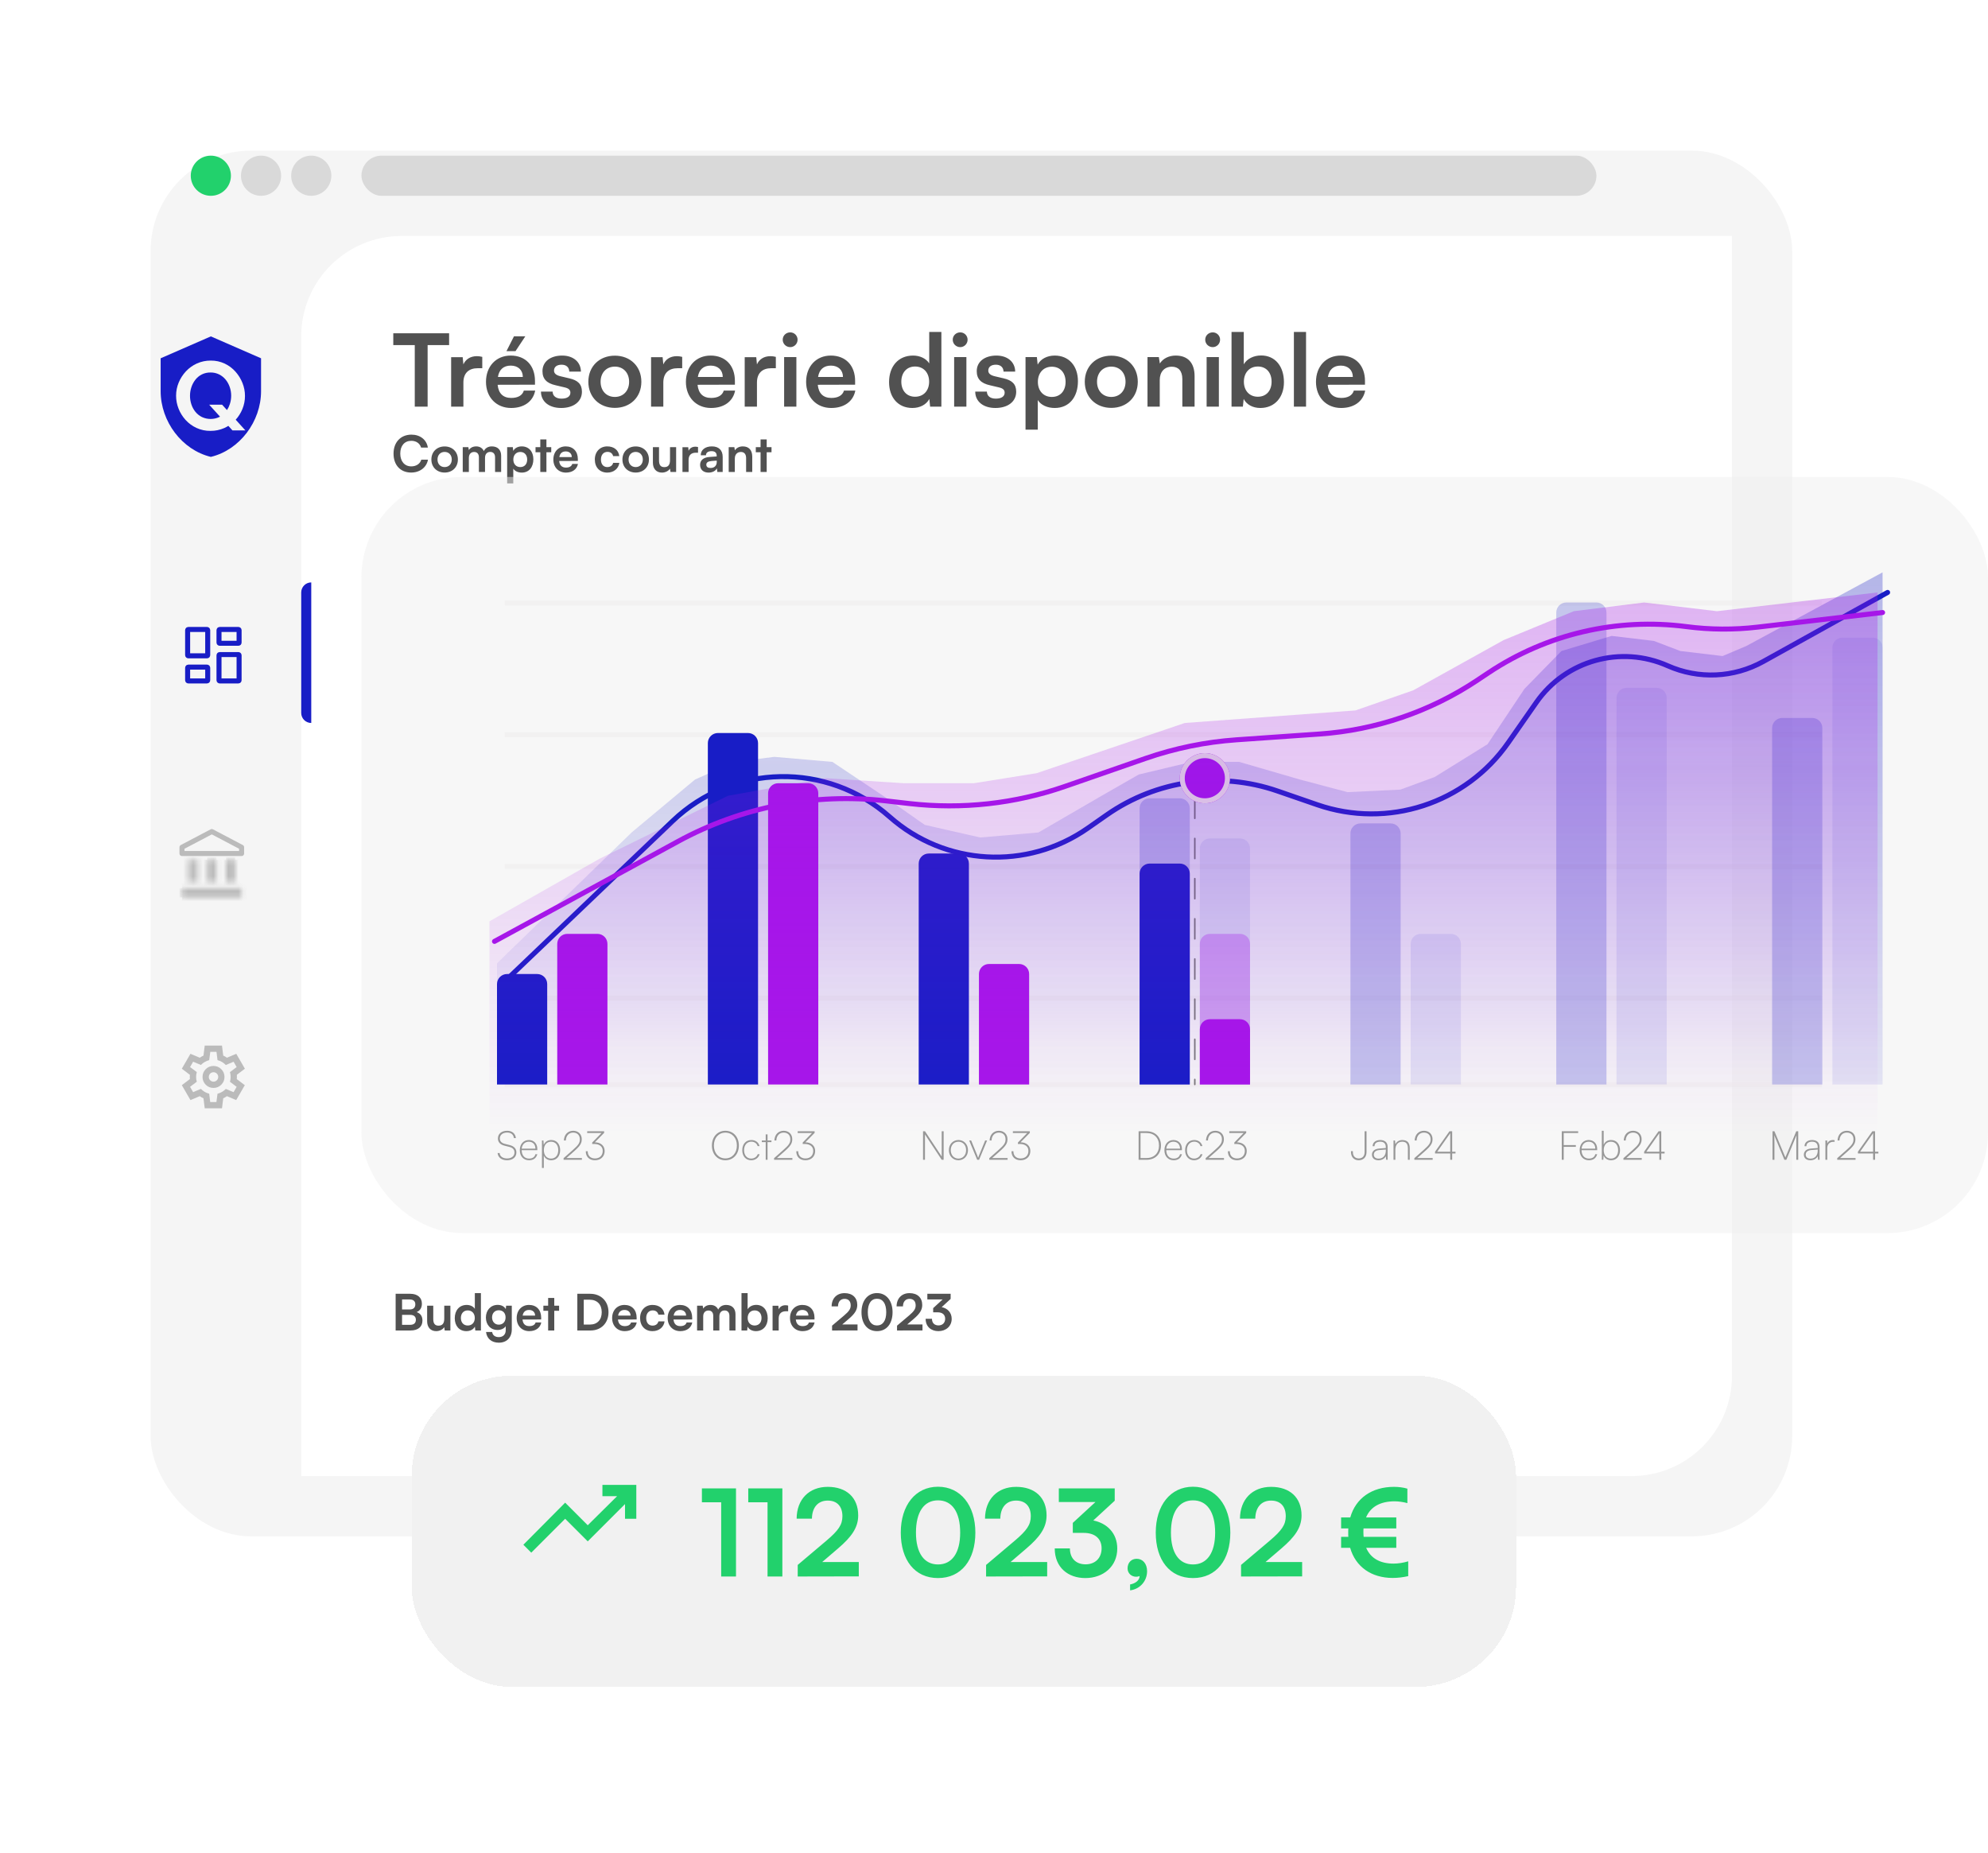<svg width="396" height="369" viewBox="0 0 396 369" fill="none" xmlns="http://www.w3.org/2000/svg">
<g filter="url(#filter0_d_93_10824)">
<rect x="20" y="20" width="327" height="276" rx="20" fill="#F5F5F5"/>
</g>
<g filter="url(#filter1_d_93_10824)">
<path d="M62 69C62 57.954 70.954 49 82 49H347V276C347 287.046 338.046 296 327 296H62V69Z" fill="white"/>
</g>
<path d="M78.81 265H81.77C83.28 265 84.15 264.27 84.15 263.02C84.15 262.17 83.76 261.59 82.99 261.34C83.68 261.05 84.04 260.47 84.04 259.66C84.04 258.44 83.16 257.69 81.72 257.69H78.81V265ZM81.61 258.82C82.33 258.82 82.73 259.16 82.73 259.79C82.73 260.44 82.34 260.81 81.64 260.81H80.09V258.82H81.61ZM81.72 261.89C82.43 261.89 82.84 262.24 82.84 262.86C82.84 263.52 82.44 263.87 81.72 263.87H80.09V261.89H81.72ZM88.494 260.06V262.65C88.494 263.59 88.124 264.04 87.354 264.04C86.674 264.04 86.304 263.66 86.304 262.72V260.06H85.084V263.15C85.084 264.36 85.754 265.13 86.894 265.13C87.554 265.13 88.194 264.81 88.494 264.34L88.584 265H89.714V260.06H88.494ZM92.906 265.13C93.656 265.13 94.296 264.8 94.596 264.23L94.676 265H95.796V257.56H94.586V260.69C94.276 260.2 93.666 259.91 92.976 259.91C91.486 259.91 90.586 261.01 90.586 262.55C90.586 264.08 91.476 265.13 92.906 265.13ZM93.176 264.01C92.326 264.01 91.806 263.39 91.806 262.51C91.806 261.63 92.326 261 93.176 261C94.026 261 94.576 261.62 94.576 262.51C94.576 263.4 94.026 264.01 93.176 264.01ZM96.787 262.42C96.787 263.85 97.707 264.9 99.108 264.9C99.817 264.9 100.428 264.61 100.738 264.15V264.97C100.738 265.79 100.198 266.32 99.358 266.32C98.608 266.32 98.118 265.94 98.037 265.3H96.817C96.968 266.62 97.938 267.43 99.358 267.43C100.958 267.43 101.947 266.4 101.947 264.75V260.06H100.818L100.748 260.74C100.458 260.21 99.877 259.9 99.138 259.9C97.728 259.9 96.787 260.98 96.787 262.42ZM98.017 262.39C98.017 261.58 98.537 260.97 99.347 260.97C100.198 260.97 100.708 261.55 100.708 262.39C100.708 263.25 100.188 263.84 99.347 263.84C98.547 263.84 98.017 263.22 98.017 262.39ZM105.42 265.13C106.71 265.13 107.61 264.48 107.82 263.4H106.69C106.55 263.87 106.11 264.13 105.44 264.13C104.63 264.13 104.17 263.69 104.08 262.82L107.8 262.81V262.44C107.8 260.9 106.86 259.91 105.38 259.91C103.93 259.91 102.92 260.98 102.92 262.53C102.92 264.06 103.95 265.13 105.42 265.13ZM105.39 260.91C106.12 260.91 106.59 261.36 106.59 262.04H104.11C104.23 261.3 104.67 260.91 105.39 260.91ZM110.408 265V261.08H111.368V260.06H110.408V258.52H109.188V260.06H108.238V261.08H109.188V265H110.408ZM117.631 265C119.751 265 121.211 263.51 121.211 261.36C121.211 259.18 119.721 257.69 117.561 257.69H115.001V265H117.631ZM117.441 258.87C118.951 258.87 119.861 259.81 119.861 261.36C119.861 262.88 118.971 263.82 117.511 263.82H116.281V258.87H117.441ZM124.434 265.13C125.724 265.13 126.624 264.48 126.834 263.4H125.704C125.564 263.87 125.124 264.13 124.454 264.13C123.644 264.13 123.184 263.69 123.094 262.82L126.814 262.81V262.44C126.814 260.9 125.874 259.91 124.394 259.91C122.944 259.91 121.934 260.98 121.934 262.53C121.934 264.06 122.964 265.13 124.434 265.13ZM124.404 260.91C125.134 260.91 125.604 261.36 125.604 262.04H123.124C123.244 261.3 123.684 260.91 124.404 260.91ZM127.5 262.52C127.5 264.09 128.48 265.13 129.98 265.13C131.27 265.13 132.23 264.34 132.38 263.19H131.15C131.02 263.73 130.59 264.03 129.98 264.03C129.2 264.03 128.72 263.45 128.72 262.52C128.72 261.59 129.24 261 130.02 261C130.6 261 131.01 261.29 131.15 261.85H132.37C132.24 260.66 131.32 259.91 129.97 259.91C128.51 259.91 127.5 260.99 127.5 262.52ZM135.498 265.13C136.788 265.13 137.688 264.48 137.898 263.4H136.768C136.628 263.87 136.188 264.13 135.518 264.13C134.708 264.13 134.248 263.69 134.158 262.82L137.878 262.81V262.44C137.878 260.9 136.938 259.91 135.458 259.91C134.008 259.91 132.998 260.98 132.998 262.53C132.998 264.06 134.028 265.13 135.498 265.13ZM135.468 260.91C136.198 260.91 136.668 261.36 136.668 262.04H134.188C134.308 261.3 134.748 260.91 135.468 260.91ZM140.075 265V262.2C140.075 261.4 140.545 261.02 141.125 261.02C141.705 261.02 142.075 261.39 142.075 262.08V265H143.295V262.2C143.295 261.39 143.745 261.01 144.335 261.01C144.915 261.01 145.295 261.38 145.295 262.09V265H146.505V261.77C146.505 260.63 145.845 259.91 144.645 259.91C143.895 259.91 143.315 260.28 143.065 260.85C142.805 260.28 142.285 259.91 141.535 259.91C140.825 259.91 140.325 260.23 140.075 260.64L139.975 260.06H138.855V265H140.075ZM148.832 265L148.912 264.23C149.202 264.8 149.832 265.13 150.572 265.13C151.992 265.13 152.922 264.08 152.922 262.56C152.922 261 152.062 259.9 150.652 259.9C149.902 259.9 149.242 260.23 148.922 260.78V257.56H147.702V265H148.832ZM148.932 262.51C148.932 261.62 149.482 261 150.322 261C151.182 261 151.692 261.63 151.692 262.51C151.692 263.39 151.182 264.01 150.322 264.01C149.482 264.01 148.932 263.4 148.932 262.51ZM156.994 260.04C156.794 259.99 156.624 259.97 156.454 259.97C155.794 259.97 155.324 260.3 155.114 260.79L155.044 260.07H153.894V265H155.114V262.6C155.114 261.64 155.664 261.17 156.544 261.17H156.994V260.04ZM159.863 265.13C161.153 265.13 162.053 264.48 162.263 263.4H161.133C160.993 263.87 160.553 264.13 159.883 264.13C159.073 264.13 158.613 263.69 158.523 262.82L162.243 262.81V262.44C162.243 260.9 161.303 259.91 159.823 259.91C158.373 259.91 157.363 260.98 157.363 262.53C157.363 264.06 158.393 265.13 159.863 265.13ZM159.833 260.91C160.563 260.91 161.033 261.36 161.033 262.04H158.553C158.673 261.3 159.113 260.91 159.833 260.91ZM170.815 264.99V263.8H167.775L169.095 262.67C170.205 261.72 170.765 260.95 170.765 259.93C170.765 258.45 169.795 257.56 168.235 257.56C166.685 257.56 165.665 258.6 165.655 260.2H166.925C166.935 259.26 167.435 258.7 168.235 258.7C169.005 258.7 169.455 259.17 169.455 260C169.455 260.7 169.125 261.18 168.135 262.02L165.745 264.04V265L170.815 264.99ZM171.604 261.36C171.604 263.62 172.754 265.13 174.694 265.13C176.634 265.13 177.794 263.62 177.794 261.36C177.794 259.09 176.564 257.55 174.694 257.55C172.824 257.55 171.604 259.09 171.604 261.36ZM172.864 261.36C172.864 259.63 173.544 258.68 174.694 258.68C175.854 258.68 176.534 259.63 176.534 261.36C176.534 263.05 175.854 264 174.694 264C173.544 264 172.864 263.05 172.864 261.36ZM183.755 264.99V263.8H180.715L182.035 262.67C183.145 261.72 183.705 260.95 183.705 259.93C183.705 258.45 182.735 257.56 181.175 257.56C179.625 257.56 178.605 258.6 178.595 260.2H179.865C179.875 259.26 180.375 258.7 181.175 258.7C181.945 258.7 182.395 259.17 182.395 260C182.395 260.7 182.065 261.18 181.075 262.02L178.685 264.04V265L183.755 264.99ZM186.772 261.38C187.792 261.38 188.272 261.92 188.272 262.66C188.272 263.47 187.742 263.99 186.942 263.99C186.162 263.99 185.642 263.51 185.642 262.67H184.382C184.382 264.25 185.492 265.13 186.922 265.13C188.402 265.13 189.572 264.18 189.572 262.68C189.572 261.39 188.702 260.57 187.582 260.35L189.362 258.71V257.69H184.722V258.82H187.762L185.882 260.55V261.38H186.772Z" fill="#515151"/>
<g filter="url(#filter2_d_93_10824)">
<rect x="78" y="270" width="220" height="62" rx="20" fill="#F1F1F1" shape-rendering="crispEdges"/>
<path d="M101.825 305.25L100.25 303.675L108.575 295.294L113.075 299.794L118.925 294H116V291.75H122.75V298.5H120.5V295.575L113.075 303L108.575 298.5L101.825 305.25Z" fill="#22D16C"/>
<path d="M139.656 295.216V310H142.608V292.456H135.816V295.216H139.656ZM148.89 295.216V310H151.842V292.456H145.05V295.216H148.89ZM167.069 309.976V307.12H159.773L162.941 304.408C165.605 302.128 166.949 300.28 166.949 297.832C166.949 294.28 164.621 292.144 160.877 292.144C157.157 292.144 154.709 294.64 154.685 298.48H157.733C157.757 296.224 158.957 294.88 160.877 294.88C162.725 294.88 163.805 296.008 163.805 298C163.805 299.68 163.013 300.832 160.637 302.848L154.901 307.696V310L167.069 309.976ZM175.43 301.264C175.43 306.688 178.19 310.312 182.846 310.312C187.502 310.312 190.286 306.688 190.286 301.264C190.286 295.816 187.334 292.12 182.846 292.12C178.358 292.12 175.43 295.816 175.43 301.264ZM178.454 301.264C178.454 297.112 180.086 294.832 182.846 294.832C185.63 294.832 187.262 297.112 187.262 301.264C187.262 305.32 185.63 307.6 182.846 307.6C180.086 307.6 178.454 305.32 178.454 301.264ZM204.592 309.976V307.12H197.296L200.464 304.408C203.128 302.128 204.472 300.28 204.472 297.832C204.472 294.28 202.144 292.144 198.4 292.144C194.68 292.144 192.232 294.64 192.208 298.48H195.256C195.28 296.224 196.48 294.88 198.4 294.88C200.248 294.88 201.328 296.008 201.328 298C201.328 299.68 200.536 300.832 198.16 302.848L192.424 307.696V310L204.592 309.976ZM211.833 301.312C214.281 301.312 215.433 302.608 215.433 304.384C215.433 306.328 214.161 307.576 212.241 307.576C210.369 307.576 209.121 306.424 209.121 304.408H206.097C206.097 308.2 208.761 310.312 212.193 310.312C215.745 310.312 218.553 308.032 218.553 304.432C218.553 301.336 216.465 299.368 213.777 298.84L218.049 294.904V292.456H206.913V295.168H214.209L209.697 299.32V301.312H211.833ZM224.494 308.944C224.494 307.456 223.63 306.472 222.43 306.472C221.35 306.472 220.606 307.24 220.606 308.392C220.606 309.352 221.374 310.048 222.31 310.048C222.598 310.048 222.814 310 223.006 309.904C223.006 310.744 222.19 311.392 221.11 311.584V312.76C223.054 312.52 224.494 310.936 224.494 308.944ZM226.22 301.264C226.22 306.688 228.98 310.312 233.636 310.312C238.292 310.312 241.076 306.688 241.076 301.264C241.076 295.816 238.124 292.12 233.636 292.12C229.148 292.12 226.22 295.816 226.22 301.264ZM229.244 301.264C229.244 297.112 230.876 294.832 233.636 294.832C236.42 294.832 238.052 297.112 238.052 301.264C238.052 305.32 236.42 307.6 233.636 307.6C230.876 307.6 229.244 305.32 229.244 301.264ZM255.381 309.976V307.12H248.085L251.253 304.408C253.917 302.128 255.261 300.28 255.261 297.832C255.261 294.28 252.933 292.144 249.189 292.144C245.469 292.144 243.021 294.64 242.997 298.48H246.045C246.069 296.224 247.269 294.88 249.189 294.88C251.037 294.88 252.117 296.008 252.117 298C252.117 299.68 251.325 300.832 248.949 302.848L243.213 307.696V310L255.381 309.976ZM273.415 310.288C274.447 310.288 275.407 310.168 276.511 309.928V306.976C275.551 307.264 274.543 307.432 273.583 307.432C270.919 307.432 269.023 306.376 268.135 304.288H274.135V302.104H267.631C267.607 301.816 267.583 301.528 267.583 301.216C267.583 300.952 267.583 300.688 267.607 300.424H274.135V298.24H268.111C268.999 296.104 270.967 295.024 273.823 295.024C274.543 295.024 275.575 295.168 276.343 295.384V292.504C275.551 292.264 274.567 292.144 273.679 292.144C269.287 292.144 266.047 294.4 264.967 298.24H263.143V300.424H264.583C264.559 300.688 264.559 300.976 264.559 301.264C264.559 301.552 264.559 301.84 264.583 302.104H263.143V304.288H264.943C266.023 308.08 269.191 310.288 273.415 310.288Z" fill="#22D16C"/>
</g>
<path d="M78.34 68.74H82.62V81H85.18V68.74H89.46V66.38H78.34V68.74ZM96.066 71.08C95.665 70.98 95.326 70.94 94.986 70.94C93.665 70.94 92.725 71.6 92.305 72.58L92.165 71.14H89.865V81H92.305V76.2C92.305 74.28 93.406 73.34 95.165 73.34H96.066V71.08ZM104.645 66.98H102.385L100.885 69.94H102.685L104.645 66.98ZM101.805 81.26C104.385 81.26 106.185 79.96 106.605 77.8H104.345C104.065 78.74 103.185 79.26 101.845 79.26C100.225 79.26 99.305 78.38 99.125 76.64L106.565 76.62V75.88C106.565 72.8 104.685 70.82 101.725 70.82C98.825 70.82 96.805 72.96 96.805 76.06C96.805 79.12 98.865 81.26 101.805 81.26ZM101.745 72.82C103.205 72.82 104.145 73.72 104.145 75.08H99.185C99.425 73.6 100.305 72.82 101.745 72.82ZM107.758 78C107.758 79.94 109.318 81.26 111.778 81.26C114.218 81.26 115.918 80.02 115.918 78.02C115.918 76.5 115.078 75.74 113.418 75.36L111.638 74.94C110.798 74.74 110.358 74.38 110.358 73.82C110.358 73.08 110.918 72.64 111.878 72.64C112.818 72.64 113.378 73.18 113.398 74.02H115.718C115.698 72.1 114.198 70.82 111.978 70.82C109.698 70.82 108.058 71.98 108.058 73.92C108.058 75.5 108.918 76.34 110.698 76.74L112.478 77.16C113.358 77.36 113.618 77.72 113.618 78.22C113.618 78.94 112.998 79.4 111.858 79.4C110.738 79.4 110.098 78.86 110.078 78H107.758ZM117.196 76.04C117.196 79.12 119.416 81.24 122.476 81.24C125.536 81.24 127.756 79.12 127.756 76.04C127.756 72.96 125.536 70.84 122.476 70.84C119.416 70.84 117.196 72.96 117.196 76.04ZM119.636 76.04C119.636 74.24 120.796 73.02 122.476 73.02C124.156 73.02 125.316 74.24 125.316 76.04C125.316 77.84 124.156 79.06 122.476 79.06C120.796 79.06 119.636 77.84 119.636 76.04ZM135.89 71.08C135.49 70.98 135.15 70.94 134.81 70.94C133.49 70.94 132.55 71.6 132.13 72.58L131.99 71.14H129.69V81H132.13V76.2C132.13 74.28 133.23 73.34 134.99 73.34H135.89V71.08ZM141.629 81.26C144.209 81.26 146.009 79.96 146.429 77.8H144.169C143.889 78.74 143.009 79.26 141.669 79.26C140.049 79.26 139.129 78.38 138.949 76.64L146.389 76.62V75.88C146.389 72.8 144.509 70.82 141.549 70.82C138.649 70.82 136.629 72.96 136.629 76.06C136.629 79.12 138.689 81.26 141.629 81.26ZM141.569 72.82C143.029 72.82 143.969 73.72 143.969 75.08H139.009C139.249 73.6 140.129 72.82 141.569 72.82ZM154.542 71.08C154.142 70.98 153.802 70.94 153.462 70.94C152.142 70.94 151.202 71.6 150.782 72.58L150.642 71.14H148.342V81H150.782V76.2C150.782 74.28 151.882 73.34 153.642 73.34H154.542V71.08ZM157.414 69.14C158.214 69.14 158.874 68.48 158.874 67.66C158.874 66.84 158.214 66.2 157.414 66.2C156.574 66.2 155.914 66.84 155.914 67.66C155.914 68.48 156.574 69.14 157.414 69.14ZM156.194 81H158.634V71.12H156.194V81ZM165.575 81.26C168.155 81.26 169.955 79.96 170.375 77.8H168.115C167.835 78.74 166.955 79.26 165.615 79.26C163.995 79.26 163.075 78.38 162.895 76.64L170.335 76.62V75.88C170.335 72.8 168.455 70.82 165.495 70.82C162.595 70.82 160.575 72.96 160.575 76.06C160.575 79.12 162.635 81.26 165.575 81.26ZM165.515 72.82C166.975 72.82 167.915 73.72 167.915 75.08H162.955C163.195 73.6 164.075 72.82 165.515 72.82ZM181.738 81.26C183.238 81.26 184.518 80.6 185.118 79.46L185.278 81H187.518V66.12H185.098V72.38C184.478 71.4 183.258 70.82 181.878 70.82C178.898 70.82 177.098 73.02 177.098 76.1C177.098 79.16 178.878 81.26 181.738 81.26ZM182.278 79.02C180.578 79.02 179.538 77.78 179.538 76.02C179.538 74.26 180.578 73 182.278 73C183.978 73 185.078 74.24 185.078 76.02C185.078 77.8 183.978 79.02 182.278 79.02ZM191.281 69.14C192.081 69.14 192.741 68.48 192.741 67.66C192.741 66.84 192.081 66.2 191.281 66.2C190.441 66.2 189.781 66.84 189.781 67.66C189.781 68.48 190.441 69.14 191.281 69.14ZM190.061 81H192.501V71.12H190.061V81ZM194.262 78C194.262 79.94 195.822 81.26 198.282 81.26C200.722 81.26 202.422 80.02 202.422 78.02C202.422 76.5 201.582 75.74 199.922 75.36L198.142 74.94C197.302 74.74 196.862 74.38 196.862 73.82C196.862 73.08 197.422 72.64 198.382 72.64C199.322 72.64 199.882 73.18 199.902 74.02H202.222C202.202 72.1 200.702 70.82 198.482 70.82C196.202 70.82 194.562 71.98 194.562 73.92C194.562 75.5 195.422 76.34 197.202 76.74L198.982 77.16C199.862 77.36 200.122 77.72 200.122 78.22C200.122 78.94 199.502 79.4 198.362 79.4C197.242 79.4 196.602 78.86 196.582 78H194.262ZM204.28 85.58H206.72V79.68C207.34 80.68 208.62 81.26 210.1 81.26C213.04 81.26 214.72 79.02 214.72 75.94C214.72 72.84 212.88 70.82 210.1 70.82C208.6 70.82 207.3 71.48 206.7 72.62L206.54 71.12H204.28V85.58ZM206.74 76.06C206.74 74.28 207.84 73.04 209.52 73.04C211.24 73.04 212.26 74.3 212.26 76.06C212.26 77.82 211.24 79.06 209.52 79.06C207.84 79.06 206.74 77.84 206.74 76.06ZM216.082 76.04C216.082 79.12 218.302 81.24 221.362 81.24C224.422 81.24 226.642 79.12 226.642 76.04C226.642 72.96 224.422 70.84 221.362 70.84C218.302 70.84 216.082 72.96 216.082 76.04ZM218.522 76.04C218.522 74.24 219.682 73.02 221.362 73.02C223.042 73.02 224.202 74.24 224.202 76.04C224.202 77.84 223.042 79.06 221.362 79.06C219.682 79.06 218.522 77.84 218.522 76.04ZM231.016 81V75.68C231.016 74.08 231.936 73.04 233.436 73.04C234.696 73.04 235.516 73.84 235.516 75.5V81H237.956V74.92C237.956 72.36 236.676 70.82 234.196 70.82C232.856 70.82 231.656 71.4 231.036 72.4L230.836 71.12H228.576V81H231.016ZM241.574 69.14C242.374 69.14 243.034 68.48 243.034 67.66C243.034 66.84 242.374 66.2 241.574 66.2C240.734 66.2 240.074 66.84 240.074 67.66C240.074 68.48 240.734 69.14 241.574 69.14ZM240.354 81H242.794V71.12H240.354V81ZM247.575 81L247.735 79.46C248.315 80.6 249.575 81.26 251.055 81.26C253.895 81.26 255.755 79.16 255.755 76.12C255.755 73 254.035 70.8 251.215 70.8C249.715 70.8 248.395 71.46 247.755 72.56V66.12H245.315V81H247.575ZM247.775 76.02C247.775 74.24 248.875 73 250.555 73C252.275 73 253.295 74.26 253.295 76.02C253.295 77.78 252.275 79.02 250.555 79.02C248.875 79.02 247.775 77.8 247.775 76.02ZM260.158 81V66.12H257.738V81H260.158ZM267.137 81.26C269.717 81.26 271.517 79.96 271.937 77.8H269.677C269.397 78.74 268.517 79.26 267.177 79.26C265.557 79.26 264.637 78.38 264.457 76.64L271.897 76.62V75.88C271.897 72.8 270.017 70.82 267.057 70.82C264.157 70.82 262.137 72.96 262.137 76.06C262.137 79.12 264.197 81.26 267.137 81.26ZM267.077 72.82C268.537 72.82 269.477 73.72 269.477 75.08H264.517C264.757 73.6 265.637 72.82 267.077 72.82Z" fill="#515151"/>
<g clip-path="url(#clip0_93_10824)">
<path d="M44.947 75.612C44.596 75.184 44.158 74.832 43.66 74.581C43.13 74.317 42.541 74.183 41.947 74.192C41.331 74.179 40.722 74.317 40.174 74.591C39.673 74.851 39.237 75.216 38.897 75.661C38.552 76.109 38.288 76.612 38.115 77.148C37.937 77.688 37.847 78.252 37.847 78.82C37.845 79.408 37.939 79.992 38.124 80.551C38.298 81.087 38.57 81.588 38.927 82.028C39.277 82.457 39.716 82.808 40.214 83.059C40.76 83.317 41.357 83.449 41.963 83.448C42.568 83.446 43.165 83.31 43.709 83.05C43.748 83.029 43.788 83.008 43.824 82.987L41.669 80.609H44.244L45.215 81.678C45.457 81.307 45.648 80.906 45.783 80.485C45.959 79.948 46.049 79.387 46.05 78.822C46.051 78.234 45.954 77.649 45.763 77.092C45.582 76.555 45.306 76.054 44.947 75.612Z" fill="#181DC6"/>
<path d="M42 67L32 71.363V77.909C32 83.963 36.267 89.626 42 91C47.733 89.626 52 83.963 52 77.909V71.363L42 67ZM46.303 85.723L45.487 84.822C45.225 84.984 44.952 85.129 44.67 85.256C43.808 85.637 42.872 85.829 41.927 85.82C40.959 85.834 40.001 85.631 39.125 85.227C38.305 84.846 37.571 84.307 36.966 83.642C36.366 82.983 35.893 82.222 35.57 81.397C35.242 80.576 35.074 79.702 35.075 78.82C35.071 77.916 35.25 77.021 35.6 76.186C35.942 75.361 36.431 74.604 37.045 73.95C37.66 73.295 38.4 72.766 39.224 72.394C40.09 72.006 41.034 71.81 41.986 71.82C42.949 71.808 43.901 72.015 44.769 72.423C45.59 72.812 46.321 73.361 46.917 74.037C47.508 74.705 47.977 75.468 48.304 76.292C48.631 77.11 48.799 77.98 48.799 78.859C48.801 79.755 48.626 80.644 48.284 81.475C47.966 82.251 47.516 82.969 46.951 83.596L48.878 85.723H46.303Z" fill="#181DC6"/>
</g>
<circle cx="42" cy="35" r="4" fill="#22D16C"/>
<circle cx="52" cy="35" r="4" fill="#D9D9D9"/>
<circle cx="62" cy="35" r="4" fill="#D9D9D9"/>
<rect x="72" y="31" width="246" height="8" rx="4" fill="#D9D9D9"/>
<path d="M41.25 130.625H37.5C37.432 130.625 37.375 130.568 37.375 130.5V125.5C37.375 125.432 37.432 125.375 37.5 125.375H41.25C41.318 125.375 41.375 125.432 41.375 125.5V130.5C41.375 130.568 41.318 130.625 41.25 130.625ZM41.25 135.625H37.5C37.432 135.625 37.375 135.568 37.375 135.5V133C37.375 132.932 37.432 132.875 37.5 132.875H41.25C41.318 132.875 41.375 132.932 41.375 133V135.5C41.375 135.568 41.318 135.625 41.25 135.625ZM47.5 135.625H43.75C43.682 135.625 43.625 135.568 43.625 135.5V130.5C43.625 130.432 43.682 130.375 43.75 130.375H47.5C47.568 130.375 47.625 130.432 47.625 130.5V135.5C47.625 135.568 47.568 135.625 47.5 135.625ZM43.625 128V125.5C43.625 125.432 43.682 125.375 43.75 125.375H47.5C47.568 125.375 47.625 125.432 47.625 125.5V128C47.625 128.068 47.568 128.125 47.5 128.125H43.75C43.682 128.125 43.625 128.068 43.625 128Z" stroke="#181DC6"/>
<mask id="path-15-inside-1_93_10824" fill="white">
<path d="M45 171.25V175.625H46.875V171.25M36.25 178.75H48.125V176.875H36.25M41.25 171.25V175.625H43.125V171.25M37.5 171.25V175.625H39.375V171.25H37.5Z"/>
</mask>
<path d="M41.25 171.75H43.125V170.75H41.25V171.75ZM45 171.75H46.875V170.75H45V171.75ZM35.75 176.875V178.75H36.75V176.875H35.75ZM45 175.625H44V176.625H45V175.625ZM46.875 175.625V176.625H47.875V175.625H46.875ZM48.125 178.75V179.75H49.125V178.75H48.125ZM48.125 176.875H49.125V175.875H48.125V176.875ZM41.25 175.625H40.25V176.625H41.25V175.625ZM43.125 175.625V176.625H44.125V175.625H43.125ZM37.5 171.25V170.25H36.5V171.25H37.5ZM37.5 175.625H36.5V176.625H37.5V175.625ZM39.375 175.625V176.625H40.375V175.625H39.375ZM39.375 171.25H40.375V170.25H39.375V171.25ZM44 171.25V175.625H46V171.25H44ZM45 176.625H46.875V174.625H45V176.625ZM47.875 175.625V171.25H45.875V175.625H47.875ZM36.25 179.75H48.125V177.75H36.25V179.75ZM49.125 178.75V176.875H47.125V178.75H49.125ZM48.125 175.875H36.25V177.875H48.125V175.875ZM40.25 171.25V175.625H42.25V171.25H40.25ZM41.25 176.625H43.125V174.625H41.25V176.625ZM44.125 175.625V171.25H42.125V175.625H44.125ZM36.5 171.25V175.625H38.5V171.25H36.5ZM37.5 176.625H39.375V174.625H37.5V176.625ZM40.375 175.625V171.25H38.375V175.625H40.375ZM39.375 170.25H37.5V172.25H39.375V170.25Z" fill="#BBBBBB" mask="url(#path-15-inside-1_93_10824)"/>
<path d="M36.25 168.75L42.188 165.625L48.125 168.75V170H36.25V168.75Z" stroke="#BBBBBB" stroke-linejoin="round"/>
<path d="M60 118C60 116.895 60.895 116 62 116V144C60.895 144 60 143.105 60 142V118Z" fill="#181DC6"/>
<path d="M40.781 220.75L40.531 218.75C40.396 218.698 40.268 218.635 40.148 218.562C40.028 218.49 39.911 218.411 39.797 218.328L37.938 219.109L36.219 216.141L37.828 214.922C37.818 214.849 37.812 214.779 37.812 214.711V214.289C37.812 214.221 37.818 214.151 37.828 214.078L36.219 212.859L37.938 209.891L39.797 210.672C39.911 210.589 40.031 210.51 40.156 210.438C40.281 210.365 40.406 210.302 40.531 210.25L40.781 208.25H44.219L44.469 210.25C44.604 210.302 44.732 210.365 44.852 210.438C44.972 210.51 45.089 210.589 45.203 210.672L47.062 209.891L48.781 212.859L47.172 214.078C47.182 214.151 47.188 214.221 47.188 214.289V214.711C47.188 214.779 47.177 214.849 47.156 214.922L48.766 216.141L47.047 219.109L45.203 218.328C45.089 218.411 44.969 218.49 44.844 218.562C44.719 218.635 44.594 218.698 44.469 218.75L44.219 220.75H40.781ZM42.531 216.688C43.135 216.688 43.651 216.474 44.078 216.047C44.505 215.62 44.719 215.104 44.719 214.5C44.719 213.896 44.505 213.38 44.078 212.953C43.651 212.526 43.135 212.312 42.531 212.312C41.917 212.312 41.398 212.526 40.976 212.953C40.554 213.38 40.343 213.896 40.344 214.5C40.344 215.104 40.555 215.62 40.976 216.047C41.398 216.474 41.916 216.688 42.531 216.688ZM42.531 215.438C42.271 215.438 42.049 215.346 41.867 215.164C41.684 214.981 41.593 214.76 41.594 214.5C41.594 214.24 41.685 214.018 41.867 213.836C42.05 213.653 42.271 213.562 42.531 213.562C42.792 213.562 43.013 213.654 43.196 213.836C43.378 214.019 43.469 214.24 43.469 214.5C43.469 214.76 43.377 214.982 43.195 215.164C43.013 215.347 42.791 215.438 42.531 215.438ZM41.875 219.5H43.109L43.328 217.844C43.651 217.76 43.951 217.638 44.227 217.476C44.503 217.315 44.756 217.119 44.984 216.891L46.531 217.531L47.141 216.469L45.797 215.453C45.849 215.307 45.885 215.154 45.906 214.993C45.927 214.831 45.938 214.667 45.938 214.5C45.938 214.333 45.927 214.169 45.906 214.008C45.885 213.847 45.849 213.693 45.797 213.547L47.141 212.531L46.531 211.469L44.984 212.125C44.755 211.885 44.503 211.685 44.227 211.524C43.951 211.362 43.651 211.24 43.328 211.156L43.125 209.5H41.891L41.672 211.156C41.349 211.24 41.05 211.362 40.774 211.524C40.498 211.685 40.245 211.881 40.016 212.109L38.469 211.469L37.859 212.531L39.203 213.531C39.151 213.688 39.115 213.844 39.094 214C39.073 214.156 39.062 214.323 39.062 214.5C39.062 214.667 39.073 214.828 39.094 214.984C39.115 215.141 39.151 215.297 39.203 215.453L37.859 216.469L38.469 217.531L40.016 216.875C40.245 217.115 40.498 217.315 40.774 217.477C41.05 217.639 41.349 217.761 41.672 217.844L41.875 219.5Z" fill="#BBBBBB"/>
<path d="M81.9 94.12C83.63 94.12 84.97 93.1 85.25 91.56H83.92C83.68 92.37 82.92 92.89 81.93 92.89C80.59 92.89 79.73 91.89 79.73 90.34C79.73 88.78 80.58 87.8 81.93 87.8C82.9 87.8 83.63 88.3 83.88 89.15H85.23C84.98 87.58 83.69 86.57 81.96 86.57C79.82 86.57 78.39 88.08 78.39 90.35C78.39 92.64 79.77 94.12 81.9 94.12ZM85.928 91.52C85.928 93.06 87.038 94.12 88.568 94.12C90.098 94.12 91.208 93.06 91.208 91.52C91.208 89.98 90.098 88.92 88.568 88.92C87.038 88.92 85.928 89.98 85.928 91.52ZM87.148 91.52C87.148 90.62 87.728 90.01 88.568 90.01C89.408 90.01 89.988 90.62 89.988 91.52C89.988 92.42 89.408 93.03 88.568 93.03C87.728 93.03 87.148 92.42 87.148 91.52ZM93.395 94V91.2C93.395 90.4 93.865 90.02 94.445 90.02C95.025 90.02 95.395 90.39 95.395 91.08V94H96.615V91.2C96.615 90.39 97.065 90.01 97.655 90.01C98.235 90.01 98.615 90.38 98.615 91.09V94H99.825V90.77C99.825 89.63 99.165 88.91 97.965 88.91C97.215 88.91 96.635 89.28 96.385 89.85C96.125 89.28 95.605 88.91 94.855 88.91C94.145 88.91 93.645 89.23 93.395 89.64L93.295 89.06H92.175V94H93.395ZM101.023 96.29H102.243V93.34C102.553 93.84 103.193 94.13 103.933 94.13C105.403 94.13 106.243 93.01 106.243 91.47C106.243 89.92 105.323 88.91 103.933 88.91C103.183 88.91 102.533 89.24 102.233 89.81L102.153 89.06H101.023V96.29ZM102.253 91.53C102.253 90.64 102.803 90.02 103.643 90.02C104.503 90.02 105.013 90.65 105.013 91.53C105.013 92.41 104.503 93.03 103.643 93.03C102.803 93.03 102.253 92.42 102.253 91.53ZM108.845 94V90.08H109.805V89.06H108.845V87.52H107.625V89.06H106.675V90.08H107.625V94H108.845ZM112.725 94.13C114.015 94.13 114.915 93.48 115.125 92.4H113.995C113.855 92.87 113.415 93.13 112.745 93.13C111.935 93.13 111.475 92.69 111.385 91.82L115.105 91.81V91.44C115.105 89.9 114.165 88.91 112.685 88.91C111.235 88.91 110.225 89.98 110.225 91.53C110.225 93.06 111.255 94.13 112.725 94.13ZM112.695 89.91C113.425 89.91 113.895 90.36 113.895 91.04H111.415C111.535 90.3 111.975 89.91 112.695 89.91ZM118.486 91.52C118.486 93.09 119.466 94.13 120.966 94.13C122.256 94.13 123.216 93.34 123.366 92.19H122.136C122.006 92.73 121.576 93.03 120.966 93.03C120.186 93.03 119.706 92.45 119.706 91.52C119.706 90.59 120.226 90 121.006 90C121.586 90 121.996 90.29 122.136 90.85H123.356C123.226 89.66 122.306 88.91 120.956 88.91C119.496 88.91 118.486 89.99 118.486 91.52ZM123.985 91.52C123.985 93.06 125.095 94.12 126.625 94.12C128.155 94.12 129.265 93.06 129.265 91.52C129.265 89.98 128.155 88.92 126.625 88.92C125.095 88.92 123.985 89.98 123.985 91.52ZM125.205 91.52C125.205 90.62 125.785 90.01 126.625 90.01C127.465 90.01 128.045 90.62 128.045 91.52C128.045 92.42 127.465 93.03 126.625 93.03C125.785 93.03 125.205 92.42 125.205 91.52ZM133.464 89.06V91.65C133.464 92.59 133.094 93.04 132.324 93.04C131.644 93.04 131.274 92.66 131.274 91.72V89.06H130.054V92.15C130.054 93.36 130.724 94.13 131.864 94.13C132.524 94.13 133.164 93.81 133.464 93.34L133.554 94H134.684V89.06H133.464ZM139.044 89.04C138.844 88.99 138.674 88.97 138.504 88.97C137.844 88.97 137.374 89.3 137.164 89.79L137.094 89.07H135.944V94H137.164V91.6C137.164 90.64 137.714 90.17 138.594 90.17H139.044V89.04ZM141.145 94.13C141.915 94.13 142.585 93.78 142.795 93.27L142.885 94H143.955V91C143.955 89.63 143.135 88.91 141.805 88.91C140.465 88.91 139.585 89.61 139.585 90.68H140.625C140.625 90.16 141.025 89.86 141.745 89.86C142.365 89.86 142.765 90.13 142.765 90.8V90.91L141.285 91.02C140.115 91.11 139.455 91.68 139.455 92.59C139.455 93.52 140.095 94.13 141.145 94.13ZM141.545 93.21C140.995 93.21 140.695 92.99 140.695 92.54C140.695 92.14 140.985 91.89 141.745 91.82L142.775 91.74V92C142.775 92.76 142.295 93.21 141.545 93.21ZM146.373 94V91.34C146.373 90.54 146.833 90.02 147.583 90.02C148.213 90.02 148.623 90.42 148.623 91.25V94H149.843V90.96C149.843 89.68 149.203 88.91 147.963 88.91C147.293 88.91 146.693 89.2 146.383 89.7L146.283 89.06H145.153V94H146.373ZM152.722 94V90.08H153.682V89.06H152.722V87.52H151.502V89.06H150.552V90.08H151.502V94H152.722Z" fill="#515151"/>
<rect opacity="0.5" x="72" y="95" width="324" height="150.592" rx="20" fill="#F1F1F1"/>
<path d="M100.521 216L362.915 216" stroke="#EFECEC" stroke-opacity="0.5"/>
<path d="M100.521 198.816L362.915 198.816" stroke="#EFECEC" stroke-opacity="0.5"/>
<path d="M100.521 172.577L362.915 172.577" stroke="#EFECEC" stroke-opacity="0.5"/>
<path d="M100.521 146.338L362.915 146.338" stroke="#EFECEC" stroke-opacity="0.5"/>
<path d="M100.521 120.099L362.915 120.099" stroke="#EFECEC" stroke-opacity="0.5"/>
<path d="M375 114L347.87 128.662L343.134 130.67L334.715 129.666L329.453 127.658L321.034 126.655L311.036 129.666L303.669 137.195L296.302 148.238L285.778 154.763L278.938 157.273L268.414 157.775L258.942 155.265L246.84 151.752H237.368L226.844 154.261L218.951 158.779L206.849 165.806L195.272 166.81L184.222 164.3L176.329 158.779L165.805 151.752L154.229 150.748L146.336 151.752L138.443 155.265L125.814 165.806L99 191.879V216H375V114Z" fill="url(#paint0_linear_93_10824)"/>
<g opacity="0.3">
<path d="M269 166C269 164.895 269.895 164 271 164H277C278.105 164 279 164.895 279 166V216H269V166Z" fill="#181DC6" fill-opacity="0.75"/>
<path d="M310 122C310 120.895 310.895 120 312 120H318C319.105 120 320 120.895 320 122V216H310V122Z" fill="#181DC6" fill-opacity="0.75"/>
<path d="M353 145C353 143.895 353.895 143 355 143H361C362.105 143 363 143.895 363 145V216H353V145Z" fill="#181DC6" fill-opacity="0.75"/>
<path d="M281 188C281 186.895 281.895 186 283 186H289C290.105 186 291 186.895 291 188V216H281V188Z" fill="#181DC6" fill-opacity="0.3"/>
<path d="M322 139C322 137.895 322.895 137 324 137H330C331.105 137 332 137.895 332 139V216H322V139Z" fill="#181DC6" fill-opacity="0.3"/>
<path d="M365 129C365 127.895 365.895 127 367 127H373C374.105 127 375 127.895 375 129V216H365V129Z" fill="#181DC6" fill-opacity="0.3"/>
<path d="M227 161C227 159.895 227.895 159 229 159H235C236.105 159 237 159.895 237 161V216H227V161Z" fill="#181DC6" fill-opacity="0.75"/>
<path d="M239 169C239 167.895 239.895 167 241 167H247C248.105 167 249 167.895 249 169V216H239V169Z" fill="#181DC6" fill-opacity="0.3"/>
</g>
<path opacity="0.3" d="M239 188C239 186.895 239.895 186 241 186H247C248.105 186 249 186.895 249 188V216H239V188Z" fill="#A616E9"/>
<path d="M227 174C227 172.895 227.895 172 229 172H235C236.105 172 237 172.895 237 174V216H227V174Z" fill="#181DC6"/>
<path d="M183 172C183 170.895 183.895 170 185 170H191C192.105 170 193 170.895 193 172V216H183V172Z" fill="#181DC6"/>
<path d="M141 148C141 146.895 141.895 146 143 146H149C150.105 146 151 146.895 151 148V216H141V148Z" fill="#181DC6"/>
<path d="M99 196C99 194.895 99.895 194 101 194H107C108.105 194 109 194.895 109 196V216H99V196Z" fill="#181DC6"/>
<path d="M239 205C239 203.895 239.895 203 241 203H247C248.105 203 249 203.895 249 205V216H239V205Z" fill="#A616E9"/>
<path d="M195 194C195 192.895 195.895 192 197 192H203C204.105 192 205 192.895 205 194V216H195V194Z" fill="#A616E9"/>
<path d="M153 158C153 156.895 153.895 156 155 156H161C162.105 156 163 156.895 163 158V216H153V158Z" fill="#A616E9"/>
<path d="M111 188C111 186.895 111.895 186 113 186H119C120.105 186 121 186.895 121 188V216H111V188Z" fill="#A616E9"/>
<g filter="url(#filter3_d_93_10824)">
<path d="M99 192L132.997 159.52C144.999 148.053 163.787 147.695 176.216 158.698V158.698C187.264 168.476 203.573 169.412 215.667 160.962L219.474 158.302C229.398 151.368 242.042 149.603 253.486 153.555L261.398 156.287C275.421 161.129 290.954 156.076 299.444 143.91L305.037 135.894C310.887 127.511 321.86 124.454 331.201 128.605V128.605C337.325 131.326 344.37 131.013 350.228 127.76L375 114" stroke="#181DC6" stroke-linecap="round"/>
</g>
<path d="M99.183 226.752C99.183 227.488 99.639 227.976 100.495 228.192L101.479 228.44C102.151 228.608 102.479 228.984 102.479 229.544C102.479 230.272 101.895 230.736 100.991 230.736C100.143 230.736 99.559 230.304 99.527 229.656H99.119C99.207 230.544 99.927 231.096 100.991 231.096C102.127 231.096 102.863 230.488 102.863 229.536C102.863 228.808 102.407 228.296 101.551 228.08L100.543 227.824C99.895 227.656 99.567 227.296 99.567 226.752C99.567 226.04 100.151 225.576 101.031 225.576C101.807 225.576 102.287 225.976 102.367 226.68H102.767C102.655 225.768 102.007 225.224 101.031 225.224C99.911 225.224 99.183 225.824 99.183 226.752ZM105.39 231.096C106.254 231.096 106.806 230.688 107.03 229.896H106.654C106.502 230.464 106.07 230.76 105.39 230.76C104.486 230.76 103.942 230.136 103.91 229.088H107.03V228.832C107.03 227.784 106.342 227.064 105.342 227.064C104.27 227.064 103.542 227.888 103.542 229.088C103.542 230.296 104.278 231.096 105.39 231.096ZM105.342 227.4C106.134 227.4 106.654 227.952 106.654 228.784H103.918C104.006 227.944 104.558 227.4 105.342 227.4ZM107.955 232.624H108.323V230.168C108.603 230.792 109.131 231.096 109.811 231.096C110.939 231.096 111.579 230.216 111.579 229.08C111.579 227.944 110.939 227.064 109.811 227.064C109.147 227.064 108.595 227.368 108.307 228.024L108.251 227.16H107.955V232.624ZM108.331 229.08C108.331 228.104 108.851 227.4 109.771 227.4C110.683 227.4 111.203 228.104 111.203 229.08C111.203 230.048 110.683 230.76 109.771 230.76C108.851 230.76 108.331 230.048 108.331 229.08ZM115.909 231V230.648H112.837L114.285 229.368C115.541 228.264 115.885 227.736 115.885 226.896C115.885 225.912 115.189 225.224 114.181 225.224C113.101 225.224 112.365 225.992 112.325 227.16H112.709C112.741 226.208 113.317 225.584 114.165 225.584C114.989 225.584 115.501 226.096 115.501 226.92C115.501 227.648 115.229 228.056 114.061 229.088L112.261 230.68V231H115.909ZM118.316 227.848C119.42 227.848 120.06 228.36 120.06 229.232C120.06 230.144 119.452 230.736 118.508 230.736C117.62 230.736 117.068 230.192 117.068 229.304H116.684C116.684 230.4 117.388 231.096 118.508 231.096C119.66 231.096 120.444 230.352 120.444 229.248C120.444 228.216 119.66 227.52 118.492 227.52L120.34 225.64V225.32H116.964V225.672H119.82L117.964 227.568V227.848H118.316Z" fill="#979797"/>
<path d="M147.177 228.16C147.177 226.44 146.065 225.224 144.489 225.224C142.921 225.224 141.809 226.44 141.809 228.16C141.809 229.88 142.913 231.096 144.489 231.096C146.065 231.096 147.177 229.88 147.177 228.16ZM146.785 228.16C146.785 229.672 145.841 230.728 144.489 230.728C143.145 230.728 142.201 229.672 142.201 228.16C142.201 226.648 143.145 225.592 144.489 225.592C145.841 225.592 146.785 226.648 146.785 228.16ZM147.855 229.096C147.855 230.296 148.575 231.096 149.631 231.096C150.447 231.096 151.103 230.616 151.311 229.888H150.935C150.759 230.408 150.247 230.76 149.631 230.76C148.775 230.76 148.215 230.08 148.215 229.088C148.215 228.048 148.823 227.392 149.679 227.392C150.247 227.392 150.759 227.712 150.919 228.28H151.295C151.119 227.552 150.503 227.064 149.679 227.064C148.575 227.064 147.855 227.88 147.855 229.096ZM152.893 231V227.48H153.669V227.16H152.893V225.944H152.525V227.16H151.749V227.48H152.525V231H152.893ZM157.839 231V230.648H154.767L156.215 229.368C157.471 228.264 157.815 227.736 157.815 226.896C157.815 225.912 157.119 225.224 156.111 225.224C155.031 225.224 154.295 225.992 154.255 227.16H154.639C154.671 226.208 155.247 225.584 156.095 225.584C156.919 225.584 157.431 226.096 157.431 226.92C157.431 227.648 157.159 228.056 155.991 229.088L154.191 230.68V231H157.839ZM160.246 227.848C161.35 227.848 161.99 228.36 161.99 229.232C161.99 230.144 161.382 230.736 160.438 230.736C159.55 230.736 158.998 230.192 158.998 229.304H158.614C158.614 230.4 159.318 231.096 160.438 231.096C161.59 231.096 162.374 230.352 162.374 229.248C162.374 228.216 161.59 227.52 160.422 227.52L162.27 225.64V225.32H158.894V225.672H161.75L159.894 227.568V227.848H160.246Z" fill="#979797"/>
<path d="M184.248 231V225.952L187.584 231H187.968V225.32H187.584V230.352L184.256 225.32H183.864V231H184.248ZM189.011 229.08C189.011 230.24 189.819 231.096 190.915 231.096C192.011 231.096 192.819 230.24 192.819 229.08C192.819 227.92 192.011 227.064 190.915 227.064C189.819 227.064 189.011 227.92 189.011 229.08ZM189.387 229.08C189.387 228.096 190.019 227.4 190.915 227.4C191.811 227.4 192.443 228.096 192.443 229.08C192.443 230.064 191.811 230.76 190.915 230.76C190.019 230.76 189.387 230.064 189.387 229.08ZM194.652 231H195.028L196.62 227.16H196.236L195.092 229.952C195.004 230.168 194.924 230.352 194.844 230.624C194.756 230.352 194.676 230.152 194.596 229.952L193.452 227.16H193.06L194.652 231ZM200.707 231V230.648H197.635L199.083 229.368C200.339 228.264 200.683 227.736 200.683 226.896C200.683 225.912 199.987 225.224 198.979 225.224C197.899 225.224 197.163 225.992 197.123 227.16H197.507C197.539 226.208 198.115 225.584 198.963 225.584C199.787 225.584 200.299 226.096 200.299 226.92C200.299 227.648 200.027 228.056 198.859 229.088L197.059 230.68V231H200.707ZM203.113 227.848C204.217 227.848 204.857 228.36 204.857 229.232C204.857 230.144 204.249 230.736 203.305 230.736C202.417 230.736 201.865 230.192 201.865 229.304H201.481C201.481 230.4 202.185 231.096 203.305 231.096C204.457 231.096 205.241 230.352 205.241 229.248C205.241 228.216 204.457 227.52 203.289 227.52L205.137 225.64V225.32H201.761V225.672H204.617L202.761 227.568V227.848H203.113Z" fill="#979797"/>
<path d="M353.461 231V227.888C353.461 226.952 353.437 226.288 353.421 226.128L355.445 231H355.829L357.853 226.104C357.829 226.48 357.813 226.96 357.813 227.888V231H358.197V225.32H357.805L355.637 230.536L353.461 225.32H353.077V231H353.461ZM360.616 231.096C361.28 231.096 361.816 230.8 362.08 230.28L362.152 231H362.448V228.456C362.448 227.464 361.792 227.064 360.968 227.064C360.064 227.064 359.456 227.544 359.456 228.296H359.824C359.824 227.736 360.248 227.4 360.96 227.4C361.568 227.4 362.08 227.648 362.08 228.512V228.656L360.76 228.76C359.864 228.832 359.32 229.28 359.32 229.984C359.32 230.64 359.792 231.096 360.616 231.096ZM360.664 230.768C360.088 230.768 359.688 230.504 359.688 229.976C359.688 229.504 360.016 229.128 360.792 229.064L362.08 228.96V229.168C362.08 230.112 361.568 230.768 360.664 230.768ZM365.445 227.104C365.317 227.072 365.229 227.064 365.109 227.064C364.565 227.064 364.141 227.344 363.989 227.776L363.957 227.16H363.613V231H363.981V228.664C363.981 227.944 364.445 227.424 365.157 227.424H365.445V227.104ZM369.615 231V230.648H366.543L367.991 229.368C369.247 228.264 369.591 227.736 369.591 226.896C369.591 225.912 368.895 225.224 367.887 225.224C366.807 225.224 366.071 225.992 366.031 227.16H366.415C366.447 226.208 367.023 225.584 367.871 225.584C368.695 225.584 369.207 226.096 369.207 226.92C369.207 227.648 368.935 228.056 367.767 229.088L365.967 230.68V231H369.615ZM370.524 229.392L373.116 225.704V229.392H370.524ZM374.164 229.744V229.392H373.5V225.32H372.964L370.092 229.392V229.744H373.116V231H373.5V229.744H374.164Z" fill="#979797"/>
<path d="M313.9 228.424V228.072H311.484V225.672H314.364V225.32H311.1V231H311.484V228.424H313.9ZM316.509 231.096C317.373 231.096 317.925 230.688 318.149 229.896H317.773C317.621 230.464 317.189 230.76 316.509 230.76C315.605 230.76 315.061 230.136 315.029 229.088H318.149V228.832C318.149 227.784 317.461 227.064 316.461 227.064C315.389 227.064 314.661 227.888 314.661 229.088C314.661 230.296 315.397 231.096 316.509 231.096ZM316.461 227.4C317.253 227.4 317.773 227.952 317.773 228.784H315.037C315.125 227.944 315.677 227.4 316.461 227.4ZM319.37 231L319.426 230.136C319.714 230.792 320.266 231.096 320.93 231.096C322.058 231.096 322.698 230.216 322.698 229.08C322.698 227.944 322.058 227.064 320.93 227.064C320.25 227.064 319.722 227.368 319.442 227.992V225.224H319.074V231H319.37ZM319.45 229.08C319.45 228.112 319.97 227.4 320.89 227.4C321.802 227.4 322.322 228.112 322.322 229.08C322.322 230.056 321.802 230.76 320.89 230.76C319.97 230.76 319.45 230.056 319.45 229.08ZM327.029 231V230.648H323.957L325.405 229.368C326.661 228.264 327.005 227.736 327.005 226.896C327.005 225.912 326.309 225.224 325.301 225.224C324.221 225.224 323.485 225.992 323.445 227.16H323.829C323.861 226.208 324.437 225.584 325.285 225.584C326.109 225.584 326.621 226.096 326.621 226.92C326.621 227.648 326.349 228.056 325.181 229.088L323.381 230.68V231H327.029ZM327.938 229.392L330.53 225.704V229.392H327.938ZM331.578 229.744V229.392H330.914V225.32H330.378L327.506 229.392V229.744H330.53V231H330.914V229.744H331.578Z" fill="#979797"/>
<path d="M269.11 229.456C269.11 230.44 269.694 231.096 270.646 231.096C271.558 231.096 272.206 230.504 272.206 229.456V225.32H271.822V229.456C271.822 230.216 271.446 230.728 270.654 230.728C269.902 230.728 269.486 230.232 269.486 229.456V229.28H269.11V229.456ZM274.583 231.096C275.247 231.096 275.783 230.8 276.047 230.28L276.119 231H276.415V228.456C276.415 227.464 275.759 227.064 274.935 227.064C274.031 227.064 273.423 227.544 273.423 228.296H273.791C273.791 227.736 274.215 227.4 274.927 227.4C275.535 227.4 276.047 227.648 276.047 228.512V228.656L274.727 228.76C273.831 228.832 273.287 229.28 273.287 229.984C273.287 230.64 273.759 231.096 274.583 231.096ZM274.631 230.768C274.055 230.768 273.655 230.504 273.655 229.976C273.655 229.504 273.983 229.128 274.759 229.064L276.047 228.96V229.168C276.047 230.112 275.535 230.768 274.631 230.768ZM277.949 231V229.016C277.949 228.048 278.437 227.4 279.309 227.4C280.005 227.4 280.445 227.72 280.445 228.736V231H280.813V228.664C280.813 227.704 280.405 227.064 279.317 227.064C278.741 227.064 278.213 227.368 277.957 227.904L277.877 227.16H277.581V231H277.949ZM285.379 231V230.648H282.307L283.755 229.368C285.011 228.264 285.355 227.736 285.355 226.896C285.355 225.912 284.659 225.224 283.651 225.224C282.571 225.224 281.835 225.992 281.795 227.16H282.179C282.211 226.208 282.787 225.584 283.635 225.584C284.459 225.584 284.971 226.096 284.971 226.92C284.971 227.648 284.699 228.056 283.531 229.088L281.731 230.68V231H285.379ZM286.288 229.392L288.88 225.704V229.392H286.288ZM289.928 229.744V229.392H289.264V225.32H288.728L285.856 229.392V229.744H288.88V231H289.264V229.744H289.928Z" fill="#979797"/>
<path d="M228.398 231C230.118 231 231.262 229.864 231.262 228.16C231.262 226.456 230.118 225.32 228.398 225.32H226.806V231H228.398ZM228.398 225.672C229.91 225.672 230.87 226.64 230.87 228.16C230.87 229.672 229.894 230.648 228.398 230.648H227.19V225.672H228.398ZM233.793 231.096C234.657 231.096 235.209 230.688 235.433 229.896H235.057C234.905 230.464 234.473 230.76 233.793 230.76C232.889 230.76 232.345 230.136 232.313 229.088H235.433V228.832C235.433 227.784 234.745 227.064 233.745 227.064C232.673 227.064 231.945 227.888 231.945 229.088C231.945 230.296 232.681 231.096 233.793 231.096ZM233.745 227.4C234.537 227.4 235.057 227.952 235.057 228.784H232.321C232.409 227.944 232.961 227.4 233.745 227.4ZM236.07 229.096C236.07 230.296 236.79 231.096 237.846 231.096C238.662 231.096 239.318 230.616 239.526 229.888H239.15C238.974 230.408 238.462 230.76 237.846 230.76C236.99 230.76 236.43 230.08 236.43 229.088C236.43 228.048 237.038 227.392 237.894 227.392C238.462 227.392 238.974 227.712 239.134 228.28H239.51C239.334 227.552 238.718 227.064 237.894 227.064C236.79 227.064 236.07 227.88 236.07 229.096ZM243.813 231V230.648H240.741L242.189 229.368C243.445 228.264 243.789 227.736 243.789 226.896C243.789 225.912 243.093 225.224 242.085 225.224C241.005 225.224 240.269 225.992 240.229 227.16H240.613C240.645 226.208 241.221 225.584 242.069 225.584C242.893 225.584 243.405 226.096 243.405 226.92C243.405 227.648 243.133 228.056 241.965 229.088L240.165 230.68V231H243.813ZM246.219 227.848C247.323 227.848 247.963 228.36 247.963 229.232C247.963 230.144 247.355 230.736 246.411 230.736C245.523 230.736 244.971 230.192 244.971 229.304H244.587C244.587 230.4 245.291 231.096 246.411 231.096C247.563 231.096 248.347 230.352 248.347 229.248C248.347 228.216 247.563 227.52 246.395 227.52L248.243 225.64V225.32H244.867V225.672H247.723L245.867 227.568V227.848H246.219Z" fill="#979797"/>
<path d="M238 151V216" stroke="black" stroke-opacity="0.5" stroke-width="0.3" stroke-linecap="round" stroke-dasharray="4 4"/>
<g filter="url(#filter4_d_93_10824)">
<circle cx="238" cy="151" r="5" fill="#9D16E8"/>
<circle cx="238" cy="151" r="4.5" stroke="#E5E5E5"/>
</g>
<g filter="url(#filter5_d_93_10824)">
<path d="M97.5 183.5L134.058 163.589C146.71 156.698 161.181 153.879 175.495 155.516L180.205 156.055C190.635 157.248 201.199 156.08 211.116 152.638L227.205 147.053C233.042 145.027 239.123 143.782 245.288 143.352L261.88 142.194C273.099 141.412 283.922 137.719 293.28 131.48L295.518 129.988C307.111 122.259 321.114 118.998 334.929 120.809V120.809C339.625 121.424 344.379 121.458 349.083 120.908L374 118" stroke="#A616E9" stroke-linecap="round"/>
</g>
<path d="M236 144L206.5 154L194 156H180L164.5 155L145 158.5L119.5 171L97.5 183.5V226H374V118L342 121.735L327.5 120L313.5 121.735L299.5 127.5L281.5 137.5L270 141.5L236 144Z" fill="url(#paint1_linear_93_10824)" fill-opacity="0.3"/>
<defs>
<filter id="filter0_d_93_10824" x="0" y="0" width="387" height="336" filterUnits="userSpaceOnUse" color-interpolation-filters="sRGB">
<feFlood flood-opacity="0" result="BackgroundImageFix"/>
<feColorMatrix in="SourceAlpha" type="matrix" values="0 0 0 0 0 0 0 0 0 0 0 0 0 0 0 0 0 0 127 0" result="hardAlpha"/>
<feOffset dx="10" dy="10"/>
<feGaussianBlur stdDeviation="15"/>
<feComposite in2="hardAlpha" operator="out"/>
<feColorMatrix type="matrix" values="0 0 0 0 0 0 0 0 0 0 0 0 0 0 0 0 0 0 0.15 0"/>
<feBlend mode="normal" in2="BackgroundImageFix" result="effect1_dropShadow_93_10824"/>
<feBlend mode="normal" in="SourceGraphic" in2="effect1_dropShadow_93_10824" result="shape"/>
</filter>
<filter id="filter1_d_93_10824" x="52" y="39" width="301" height="263" filterUnits="userSpaceOnUse" color-interpolation-filters="sRGB">
<feFlood flood-opacity="0" result="BackgroundImageFix"/>
<feColorMatrix in="SourceAlpha" type="matrix" values="0 0 0 0 0 0 0 0 0 0 0 0 0 0 0 0 0 0 127 0" result="hardAlpha"/>
<feOffset dx="-2" dy="-2"/>
<feGaussianBlur stdDeviation="4"/>
<feComposite in2="hardAlpha" operator="out"/>
<feColorMatrix type="matrix" values="0 0 0 0 0 0 0 0 0 0 0 0 0 0 0 0 0 0 0.09 0"/>
<feBlend mode="normal" in2="BackgroundImageFix" result="effect1_dropShadow_93_10824"/>
<feBlend mode="normal" in="SourceGraphic" in2="effect1_dropShadow_93_10824" result="shape"/>
</filter>
<filter id="filter2_d_93_10824" x="72" y="264" width="240" height="82" filterUnits="userSpaceOnUse" color-interpolation-filters="sRGB">
<feFlood flood-opacity="0" result="BackgroundImageFix"/>
<feColorMatrix in="SourceAlpha" type="matrix" values="0 0 0 0 0 0 0 0 0 0 0 0 0 0 0 0 0 0 127 0" result="hardAlpha"/>
<feOffset dx="4" dy="4"/>
<feGaussianBlur stdDeviation="5"/>
<feComposite in2="hardAlpha" operator="out"/>
<feColorMatrix type="matrix" values="0 0 0 0 0 0 0 0 0 0 0 0 0 0 0 0 0 0 0.1 0"/>
<feBlend mode="normal" in2="BackgroundImageFix" result="effect1_dropShadow_93_10824"/>
<feBlend mode="normal" in="SourceGraphic" in2="effect1_dropShadow_93_10824" result="shape"/>
</filter>
<filter id="filter3_d_93_10824" x="95.5" y="113.5" width="285" height="87" filterUnits="userSpaceOnUse" color-interpolation-filters="sRGB">
<feFlood flood-opacity="0" result="BackgroundImageFix"/>
<feColorMatrix in="SourceAlpha" type="matrix" values="0 0 0 0 0 0 0 0 0 0 0 0 0 0 0 0 0 0 127 0" result="hardAlpha"/>
<feOffset dx="1" dy="4"/>
<feGaussianBlur stdDeviation="2"/>
<feComposite in2="hardAlpha" operator="out"/>
<feColorMatrix type="matrix" values="0 0 0 0 0 0 0 0 0 0 0 0 0 0 0 0 0 0 0.5 0"/>
<feBlend mode="normal" in2="BackgroundImageFix" result="effect1_dropShadow_93_10824"/>
<feBlend mode="normal" in="SourceGraphic" in2="effect1_dropShadow_93_10824" result="shape"/>
</filter>
<filter id="filter4_d_93_10824" x="231" y="146" width="18" height="18" filterUnits="userSpaceOnUse" color-interpolation-filters="sRGB">
<feFlood flood-opacity="0" result="BackgroundImageFix"/>
<feColorMatrix in="SourceAlpha" type="matrix" values="0 0 0 0 0 0 0 0 0 0 0 0 0 0 0 0 0 0 127 0" result="hardAlpha"/>
<feOffset dx="2" dy="4"/>
<feGaussianBlur stdDeviation="2"/>
<feComposite in2="hardAlpha" operator="out"/>
<feColorMatrix type="matrix" values="0 0 0 0 0 0 0 0 0 0 0 0 0 0 0 0 0 0 0.25 0"/>
<feBlend mode="normal" in2="BackgroundImageFix" result="effect1_dropShadow_93_10824"/>
<feBlend mode="normal" in="SourceGraphic" in2="effect1_dropShadow_93_10824" result="shape"/>
</filter>
<filter id="filter5_d_93_10824" x="94" y="117.5" width="285.5" height="74.5" filterUnits="userSpaceOnUse" color-interpolation-filters="sRGB">
<feFlood flood-opacity="0" result="BackgroundImageFix"/>
<feColorMatrix in="SourceAlpha" type="matrix" values="0 0 0 0 0 0 0 0 0 0 0 0 0 0 0 0 0 0 127 0" result="hardAlpha"/>
<feOffset dx="1" dy="4"/>
<feGaussianBlur stdDeviation="2"/>
<feComposite in2="hardAlpha" operator="out"/>
<feColorMatrix type="matrix" values="0 0 0 0 0 0 0 0 0 0 0 0 0 0 0 0 0 0 0.5 0"/>
<feBlend mode="normal" in2="BackgroundImageFix" result="effect1_dropShadow_93_10824"/>
<feBlend mode="normal" in="SourceGraphic" in2="effect1_dropShadow_93_10824" result="shape"/>
</filter>
<linearGradient id="paint0_linear_93_10824" x1="237" y1="114" x2="237" y2="216" gradientUnits="userSpaceOnUse">
<stop stop-color="#181DC6" stop-opacity="0.3"/>
<stop offset="1" stop-color="#181DC6" stop-opacity="0"/>
</linearGradient>
<linearGradient id="paint1_linear_93_10824" x1="235.75" y1="118" x2="235.75" y2="226" gradientUnits="userSpaceOnUse">
<stop stop-color="#A616E9"/>
<stop offset="1" stop-color="#A616E9" stop-opacity="0"/>
</linearGradient>
<clipPath id="clip0_93_10824">
<rect width="20" height="24" fill="white" transform="translate(32 67)"/>
</clipPath>
</defs>
</svg>

